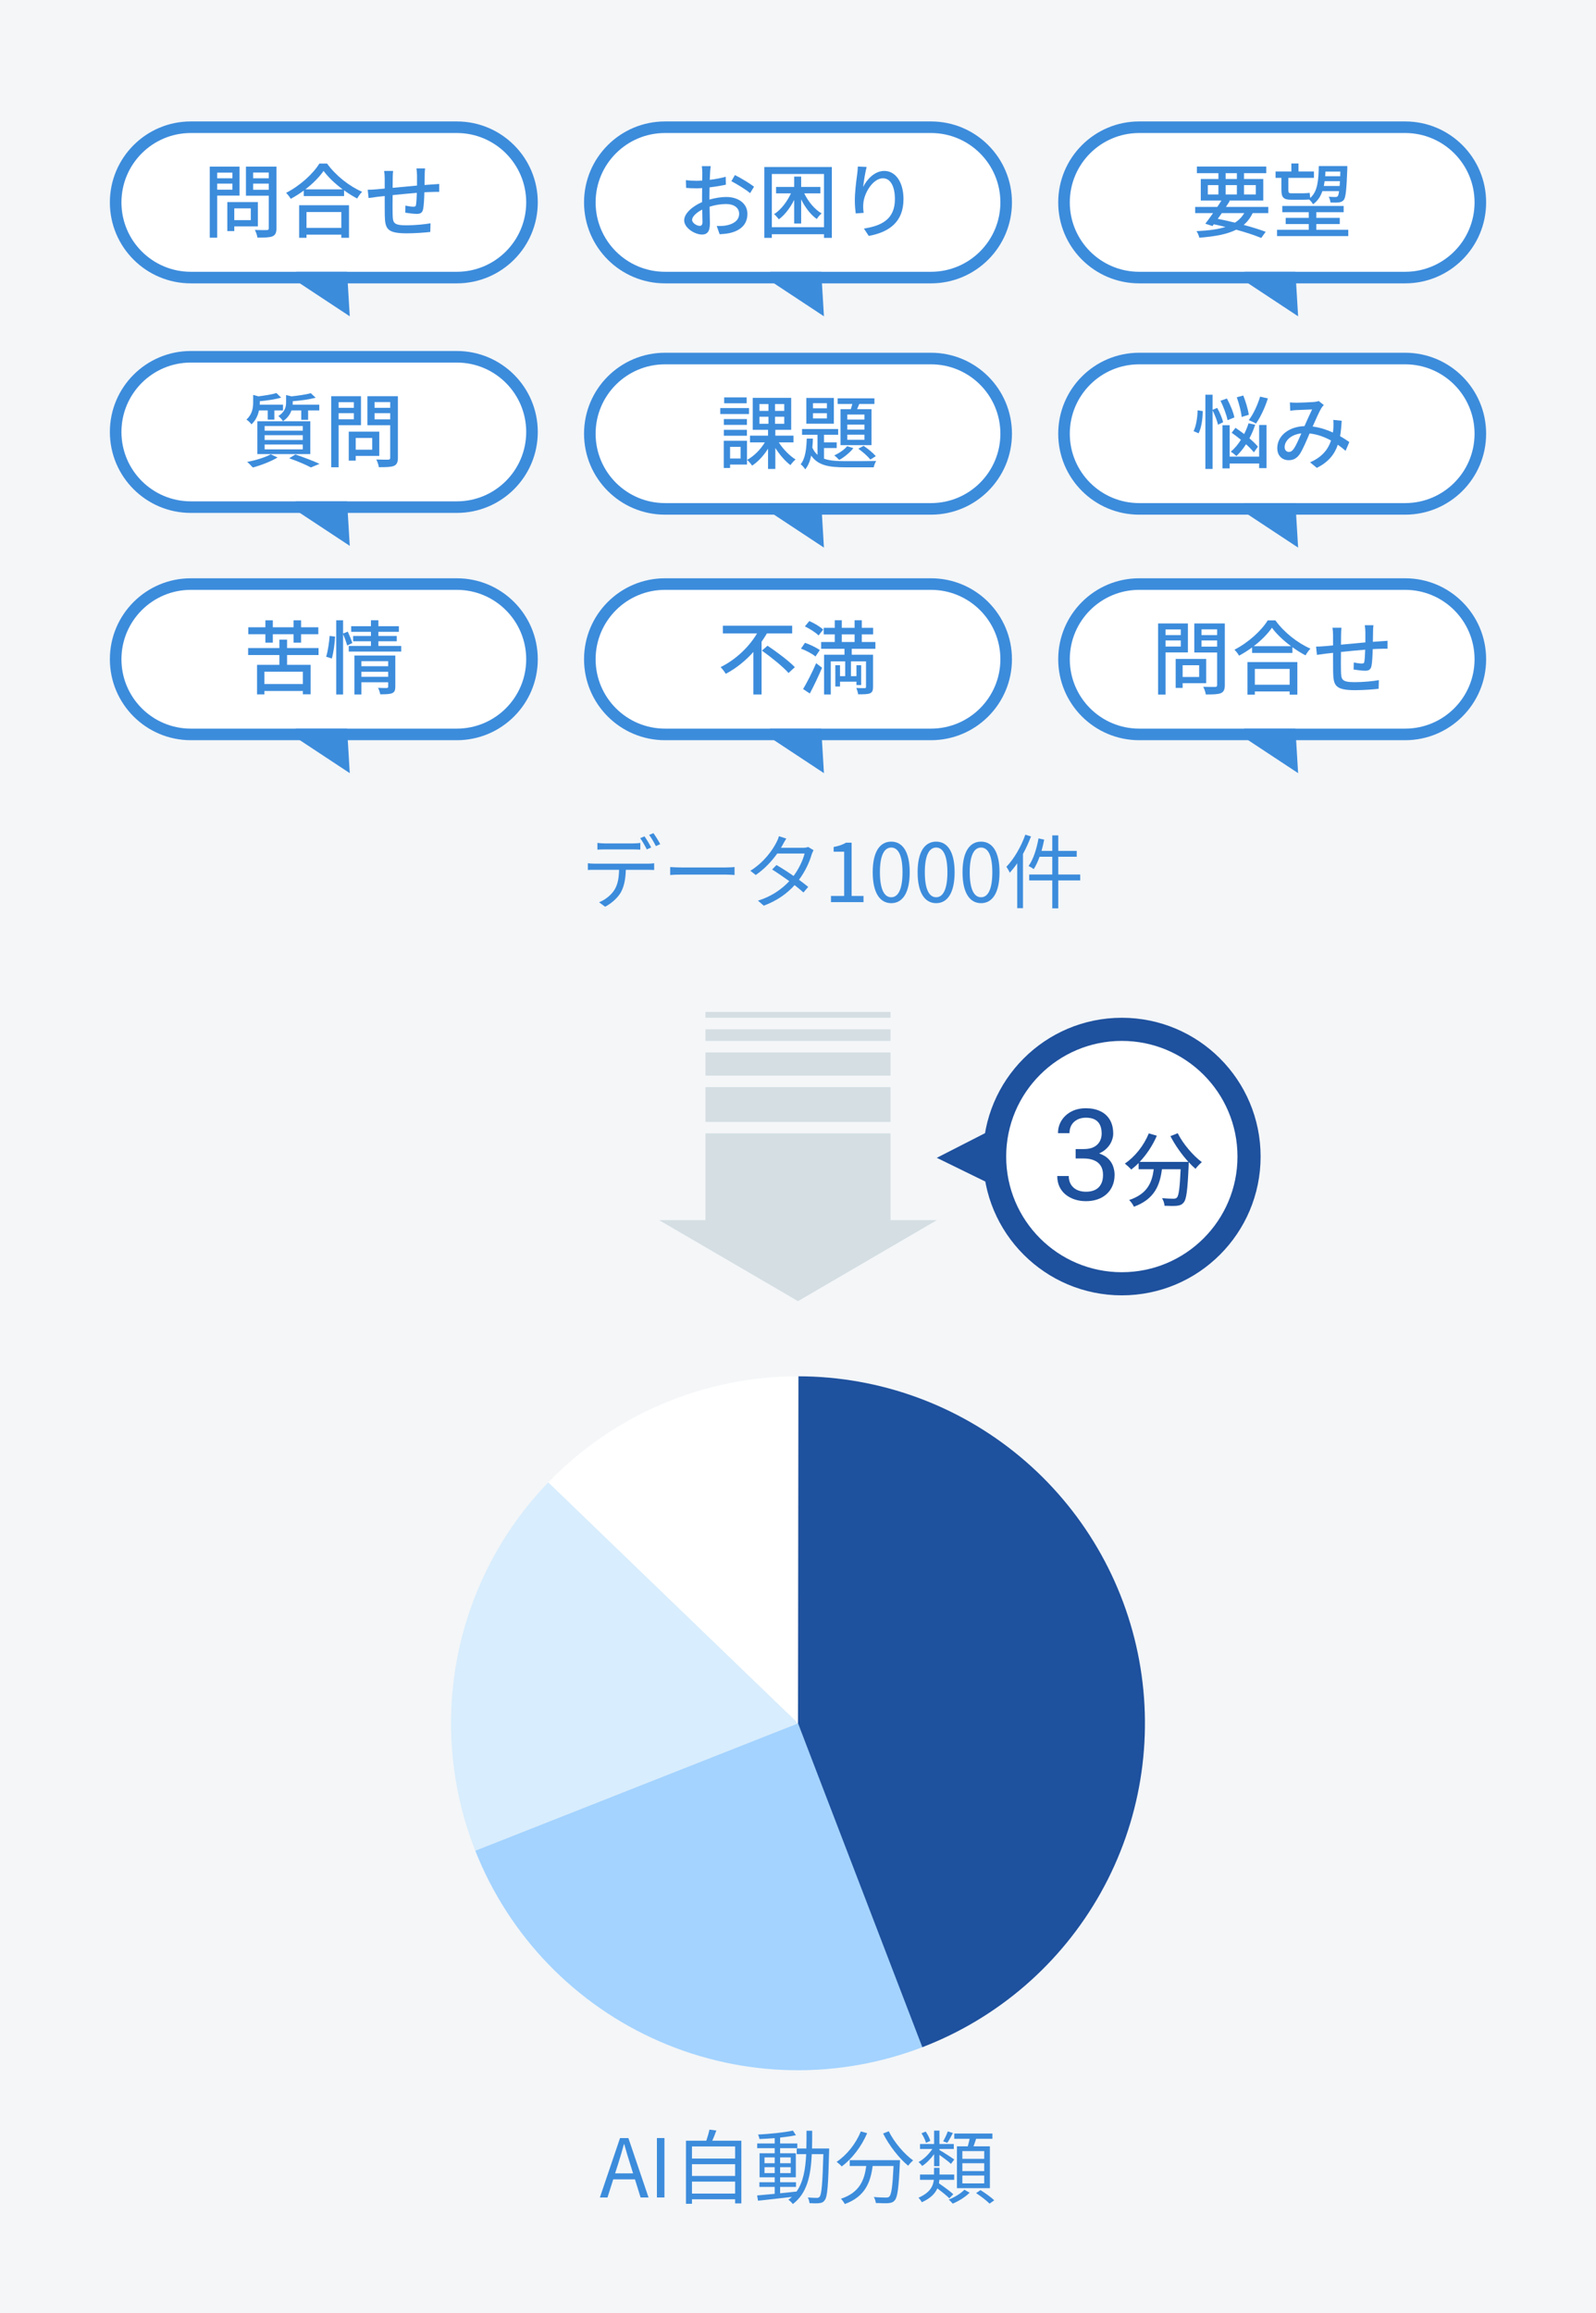 <svg width="276" height="400" viewBox="0 0 276 400" fill="none" xmlns="http://www.w3.org/2000/svg">
<path d="M0 0H276V400H0V0Z" fill="#F4F6F8"/>
<path d="M60.485 54.697L49.929 47.727L59.727 42.071L60.485 54.697Z" fill="#3C8CDC"/>
<path d="M21 35C21 28.373 26.373 23 33 23H79C85.627 23 91 28.373 91 35C91 41.627 85.627 47 79 47H33C26.373 47 21 41.627 21 35Z" fill="white"/>
<path fill-rule="evenodd" clip-rule="evenodd" d="M33 21H79C86.732 21 93 27.268 93 35C93 42.732 86.732 49 79 49H33C25.268 49 19 42.732 19 35C19 27.268 25.268 21 33 21ZM33 23C26.373 23 21 28.373 21 35C21 41.627 26.373 47 33 47H79C85.627 47 91 41.627 91 35C91 28.373 85.627 23 79 23H33Z" fill="#3C8CDC"/>
<path d="M40.194 29.849V30.829H37.562V29.849H40.194ZM37.562 32.803V31.753H40.194V32.803H37.562ZM41.426 33.825V28.813H36.274V41.105H37.562V33.825H41.426ZM43.372 36.037V38.067H40.516V36.037H43.372ZM44.59 39.145V34.945H39.312V39.957H40.516V39.145H44.59ZM43.778 32.817V31.753H46.48V32.817H43.778ZM46.48 29.835V30.829H43.778V29.835H46.48ZM47.81 28.813H42.532V33.839H46.48V39.439C46.48 39.691 46.41 39.775 46.144 39.789C45.864 39.789 44.954 39.803 44.072 39.761C44.268 40.125 44.478 40.727 44.52 41.091C45.78 41.091 46.606 41.077 47.124 40.867C47.628 40.643 47.81 40.237 47.81 39.453V28.813Z" fill="#3C8CDC"/>
<path d="M59.024 36.667V39.411H53.004V36.667H59.024ZM51.73 41.119H53.004V40.573H59.024V41.119H60.354V35.491H51.73V41.119ZM52.808 32.747C54.124 31.739 55.244 30.591 55.958 29.555C56.742 30.633 57.946 31.767 59.262 32.747H52.808ZM55.23 28.281C54.166 30.031 51.87 32.131 49.476 33.349C49.742 33.615 50.12 34.077 50.274 34.385C51.044 33.965 51.814 33.489 52.528 32.957V33.909H59.5V32.915C60.242 33.461 61.026 33.937 61.768 34.329C61.992 33.937 62.3 33.489 62.622 33.167C60.424 32.215 58.058 30.367 56.56 28.281H55.23Z" fill="#3C8CDC"/>
<path d="M73.514 29.121H72.016C72.058 29.373 72.114 29.947 72.114 30.269C72.114 30.843 72.114 31.487 72.114 32.089C70.714 32.215 69.188 32.355 67.9 32.481C67.914 31.809 67.914 31.221 67.914 30.829C67.914 30.325 67.942 29.933 67.984 29.555H66.43C66.5 30.003 66.528 30.409 66.528 30.899C66.528 31.137 66.528 31.795 66.528 32.607C65.94 32.663 65.478 32.705 65.17 32.733C64.582 32.789 64.008 32.817 63.588 32.817L63.742 34.245C64.106 34.189 64.834 34.091 65.268 34.035C65.576 33.993 66.01 33.951 66.528 33.895C66.528 35.239 66.528 36.681 66.542 37.283C66.598 39.593 66.962 40.349 70.364 40.349C71.75 40.349 73.472 40.223 74.41 40.111L74.452 38.613C73.486 38.795 71.736 38.963 70.28 38.963C67.998 38.963 67.942 38.515 67.9 37.073C67.872 36.499 67.886 35.113 67.9 33.741C69.202 33.601 70.728 33.461 72.086 33.349C72.058 34.147 72.016 34.959 71.946 35.379C71.918 35.687 71.778 35.743 71.456 35.743C71.162 35.743 70.574 35.659 70.112 35.561L70.084 36.779C70.504 36.849 71.54 36.989 72.044 36.989C72.716 36.989 73.038 36.807 73.178 36.135C73.304 35.505 73.36 34.315 73.388 33.251C73.906 33.223 74.368 33.195 74.732 33.195C75.096 33.181 75.712 33.167 75.95 33.181V31.809C75.586 31.837 75.11 31.879 74.746 31.893C74.354 31.921 73.892 31.949 73.416 31.991C73.43 31.431 73.43 30.829 73.444 30.227C73.444 29.891 73.472 29.345 73.514 29.121Z" fill="#3C8CDC"/>
<path d="M60.485 94.394L49.929 87.425L59.727 81.768L60.485 94.394Z" fill="#3C8CDC"/>
<path d="M21 74.697C21 68.07 26.373 62.697 33 62.697H79C85.627 62.697 91 68.07 91 74.697C91 81.325 85.627 86.697 79 86.697H33C26.373 86.697 21 81.325 21 74.697Z" fill="white"/>
<path fill-rule="evenodd" clip-rule="evenodd" d="M33 60.697H79C86.732 60.697 93 66.965 93 74.697C93 82.429 86.732 88.697 79 88.697H33C25.268 88.697 19 82.429 19 74.697C19 66.965 25.268 60.697 33 60.697ZM33 62.697C26.373 62.697 21 68.07 21 74.697C21 81.325 26.373 86.697 33 86.697H79C85.627 86.697 91 81.325 91 74.697C91 68.07 85.627 62.697 79 62.697H33Z" fill="#3C8CDC"/>
<path d="M52.094 70.975V72.599H53.284V70.975H55.216V69.981H50.61C50.624 69.855 50.624 69.743 50.624 69.631V69.379C51.982 69.281 53.494 69.071 54.586 68.777L53.746 67.993C52.948 68.217 51.646 68.413 50.414 68.539L49.476 68.315V69.575C49.476 70.345 49.28 71.227 48.132 71.955C48.398 72.137 48.79 72.557 48.93 72.837C49.728 72.305 50.176 71.633 50.4 70.975H52.094ZM45.766 76.869H52.36V77.709H45.766V76.869ZM45.766 75.259H52.36V76.085H45.766V75.259ZM45.766 73.677H52.36V74.475H45.766V73.677ZM44.506 78.521H53.662V72.851H44.506V78.521ZM46.298 70.975V72.571H47.446V70.975H48.944V69.981H44.912C44.926 69.869 44.926 69.771 44.926 69.673V69.379C46.2 69.267 47.6 69.057 48.622 68.763L47.796 67.965C47.068 68.203 45.836 68.399 44.688 68.539L43.778 68.287V69.631C43.778 70.527 43.624 71.647 42.616 72.557C42.896 72.725 43.302 73.117 43.484 73.383C44.24 72.683 44.618 71.801 44.786 70.975H46.298ZM46.816 78.563C45.85 79.109 44.184 79.599 42.742 79.879C43.036 80.103 43.498 80.593 43.722 80.845C45.122 80.467 46.872 79.795 48.006 79.109L46.816 78.563ZM50.008 79.249C51.464 79.753 52.934 80.383 53.76 80.831L55.258 80.215C54.25 79.739 52.57 79.095 51.072 78.591L50.008 79.249Z" fill="#3C8CDC"/>
<path d="M61.194 69.547V70.527H58.562V69.547H61.194ZM58.562 72.501V71.451H61.194V72.501H58.562ZM62.426 73.523V68.511H57.274V80.803H58.562V73.523H62.426ZM64.372 75.735V77.765H61.516V75.735H64.372ZM65.59 78.843V74.643H60.312V79.655H61.516V78.843H65.59ZM64.778 72.515V71.451H67.48V72.515H64.778ZM67.48 69.533V70.527H64.778V69.533H67.48ZM68.81 68.511H63.532V73.537H67.48V79.137C67.48 79.389 67.41 79.473 67.144 79.487C66.864 79.487 65.954 79.501 65.072 79.459C65.268 79.823 65.478 80.425 65.52 80.789C66.78 80.789 67.606 80.775 68.124 80.565C68.628 80.341 68.81 79.935 68.81 79.151V68.511Z" fill="#3C8CDC"/>
<path d="M142.485 94.697L131.929 87.727L141.727 82.071L142.485 94.697Z" fill="#3C8CDC"/>
<path d="M103 75C103 68.373 108.373 63 115 63H161C167.627 63 173 68.373 173 75C173 81.627 167.627 87 161 87H115C108.373 87 103 81.627 103 75Z" fill="white"/>
<path fill-rule="evenodd" clip-rule="evenodd" d="M115 61H161C168.732 61 175 67.268 175 75C175 82.732 168.732 89 161 89H115C107.268 89 101 82.732 101 75C101 67.268 107.268 61 115 61ZM115 63C108.373 63 103 68.373 103 75C103 81.627 108.373 87 115 87H161C167.627 87 173 81.627 173 75C173 68.373 167.627 63 161 63H115Z" fill="#3C8CDC"/>
<path d="M129.124 68.717H125.232V69.739H129.124V68.717ZM129.53 70.565H124.56V71.601H129.53V70.565ZM129.166 72.469H125.176V73.477H129.166V72.469ZM125.176 75.353H129.166V74.331H125.176V75.353ZM128.074 77.271V79.287H126.254V77.271H128.074ZM129.18 76.221H125.162V80.925H126.254V80.337H129.18V76.221ZM131.336 72.063H132.89V73.281H131.336V72.063ZM131.336 69.865H132.89V71.055H131.336V69.865ZM135.62 71.055H134.024V69.865H135.62V71.055ZM135.62 73.281H134.024V72.063H135.62V73.281ZM137.216 76.501V75.339H134.08V74.331H136.824V68.801H130.174V74.331H132.82V75.339H129.698V76.501H132.26C131.532 77.733 130.356 78.909 129.194 79.525C129.474 79.749 129.866 80.225 130.062 80.519C131.07 79.875 132.064 78.797 132.82 77.593V81.093H134.08V77.467C134.822 78.629 135.788 79.763 136.698 80.435C136.894 80.127 137.3 79.679 137.58 79.455C136.558 78.825 135.41 77.663 134.682 76.501H137.216Z" fill="#3C8CDC"/>
<path d="M149.494 72.553H146.526V71.685H149.494V72.553ZM149.494 74.289H146.526V73.421H149.494V74.289ZM149.494 76.053H146.526V75.171H149.494V76.053ZM145.35 70.761V76.977H150.712V70.761H148.22C148.346 70.481 148.472 70.159 148.598 69.851H151.216V68.885H144.86V69.851H147.394C147.31 70.159 147.226 70.467 147.128 70.761H145.35ZM148.43 77.593C149.172 78.111 150.068 78.909 150.516 79.469L151.454 78.881C150.992 78.349 150.11 77.593 149.34 77.103L148.43 77.593ZM146.498 77.159C145.994 77.775 145.126 78.363 144.272 78.755C144.524 78.923 144.93 79.329 145.126 79.539C145.994 79.063 146.974 78.265 147.576 77.495L146.498 77.159ZM142.998 70.607H140.59V69.725H142.998V70.607ZM142.998 72.357H140.59V71.461H142.998V72.357ZM144.202 68.815H139.442V73.267H144.202V68.815ZM142.494 77.481H144.692V76.501H142.494V75.185H144.944V74.191H138.7V75.185H141.374V78.657C141.01 78.335 140.716 77.929 140.478 77.411C140.534 76.893 140.562 76.375 140.576 75.843H139.512C139.47 77.537 139.274 79.301 138.462 80.281C138.728 80.477 139.092 80.897 139.246 81.163C139.764 80.547 140.086 79.721 140.282 78.783C141.472 80.505 143.376 80.813 146.218 80.813H151.09C151.146 80.477 151.356 79.987 151.524 79.721C150.572 79.749 146.988 79.749 146.218 79.749C144.72 79.749 143.474 79.679 142.494 79.315V77.481Z" fill="#3C8CDC"/>
<path d="M60.485 133.697L49.929 126.727L59.727 121.071L60.485 133.697Z" fill="#3C8CDC"/>
<path d="M21 114C21 107.373 26.373 102 33 102H79C85.627 102 91 107.373 91 114C91 120.627 85.627 126 79 126H33C26.373 126 21 120.627 21 114Z" fill="white"/>
<path fill-rule="evenodd" clip-rule="evenodd" d="M33 100H79C86.732 100 93 106.268 93 114C93 121.732 86.732 128 79 128H33C25.268 128 19 121.732 19 114C19 106.268 25.268 100 33 100ZM33 102C26.373 102 21 107.373 21 114C21 120.627 26.373 126 33 126H79C85.627 126 91 120.627 91 114C91 107.373 85.627 102 79 102H33Z" fill="#3C8CDC"/>
<path d="M45.892 111.132H47.18V109.676H50.764V111.132H52.066V109.676H55.048V108.472H52.066V107.268H50.764V108.472H47.18V107.268H45.892V108.472H42.938V109.676H45.892V111.132ZM52.374 118.286H45.724V116.158H52.374V118.286ZM55.09 113.274V112.07H49.644V110.614H48.314V112.07H42.91V113.274H48.314V114.968H44.45V120.078H45.724V119.49H52.374V120.064H53.718V114.968H49.644V113.274H55.09Z" fill="#3C8CDC"/>
<path d="M57.386 113.876C57.68 112.826 57.904 111.188 57.946 110.082L57.008 109.97C56.924 111.062 56.7 112.616 56.406 113.568L57.386 113.876ZM60.928 111.202C60.788 110.684 60.424 109.858 60.144 109.228L59.332 109.55V107.268H58.142V120.092H59.332V109.662C59.612 110.306 59.906 111.132 60.046 111.622L60.928 111.202ZM62.496 117.04V116.172H67.13V117.04H62.496ZM67.13 114.338V115.206H62.496V114.338H67.13ZM68.362 113.358H61.292V120.092H62.496V117.978H67.13V118.734C67.13 118.902 67.074 118.958 66.878 118.972C66.696 118.972 66.024 118.986 65.38 118.944C65.534 119.252 65.702 119.742 65.758 120.064C66.724 120.064 67.382 120.05 67.816 119.868C68.236 119.686 68.362 119.35 68.362 118.762V113.358ZM65.436 111.706V110.894H68.614V109.984H65.436V109.256H68.978V108.29H65.436V107.254H64.148V108.29H60.732V109.256H64.148V109.984H61.068V110.894H64.148V111.706H60.312V112.672H69.384V111.706H65.436Z" fill="#3C8CDC"/>
<path d="M142.485 54.697L131.929 47.727L141.727 42.071L142.485 54.697Z" fill="#3C8CDC"/>
<path d="M103 35C103 28.373 108.373 23 115 23H161C167.627 23 173 28.373 173 35C173 41.627 167.627 47 161 47H115C108.373 47 103 41.627 103 35Z" fill="white"/>
<path fill-rule="evenodd" clip-rule="evenodd" d="M115 21H161C168.732 21 175 27.268 175 35C175 42.732 168.732 49 161 49H115C107.268 49 101 42.732 101 35C101 27.268 107.268 21 115 21ZM115 23C108.373 23 103 28.373 103 35C103 41.627 108.373 47 115 47H161C167.627 47 173 41.627 173 35C173 28.373 167.627 23 161 23H115Z" fill="#3C8CDC"/>
<path d="M122.908 28.73H121.368C121.41 28.983 121.452 29.543 121.452 29.837C121.452 30.088 121.438 30.593 121.438 31.223C121.088 31.25 120.766 31.265 120.472 31.265C119.954 31.265 119.408 31.25 118.61 31.152L118.652 32.496C119.114 32.538 119.646 32.566 120.5 32.566C120.766 32.566 121.074 32.553 121.424 32.525C121.41 33.056 121.41 33.589 121.41 34.078C121.41 34.358 121.41 34.653 121.41 34.947C119.758 35.66 118.316 36.907 118.316 38.096C118.316 39.441 120.178 40.56 121.396 40.56C122.222 40.56 122.768 40.127 122.768 38.642C122.768 38.083 122.726 36.907 122.712 35.745C123.636 35.45 124.602 35.282 125.582 35.282C126.856 35.282 127.822 35.885 127.822 36.962C127.822 38.139 126.8 38.755 125.624 38.978C125.106 39.09 124.504 39.09 123.944 39.077L124.448 40.505C124.966 40.477 125.596 40.434 126.226 40.294C128.284 39.804 129.25 38.642 129.25 36.977C129.25 35.184 127.682 34.065 125.596 34.065C124.742 34.065 123.706 34.218 122.684 34.513C122.684 34.344 122.684 34.176 122.684 34.023C122.684 33.519 122.698 32.959 122.712 32.398C123.678 32.286 124.714 32.118 125.526 31.936L125.498 30.564C124.728 30.788 123.72 30.985 122.74 31.096C122.768 30.593 122.782 30.145 122.796 29.808C122.824 29.473 122.866 28.997 122.908 28.73ZM127.094 30.27L126.478 31.334C127.36 31.797 129.04 32.791 129.712 33.407L130.398 32.286C129.698 31.741 128.13 30.788 127.094 30.27ZM119.688 38.026C119.688 37.467 120.416 36.752 121.438 36.248C121.452 37.158 121.48 37.971 121.48 38.419C121.48 38.88 121.284 39.062 121.004 39.062C120.528 39.062 119.688 38.587 119.688 38.026Z" fill="#3C8CDC"/>
<path d="M141.864 33.434V32.328H138.546V30.537H137.342V32.328H134.206V33.434H136.782C136.096 34.919 135.018 36.304 133.87 37.032C134.122 37.242 134.486 37.648 134.682 37.928C135.704 37.187 136.642 35.955 137.342 34.569V38.657H138.546V34.484C139.246 35.885 140.198 37.145 141.248 37.873C141.444 37.55 141.822 37.117 142.088 36.907C140.884 36.221 139.778 34.877 139.078 33.434H141.864ZM133.478 39.286V30.088H142.494V39.286H133.478ZM132.176 28.884V41.135H133.478V40.505H142.494V41.135H143.852V28.884H132.176Z" fill="#3C8CDC"/>
<path d="M149.872 28.87L148.346 28.8C148.332 29.192 148.304 29.654 148.234 30.131C148.052 31.404 147.828 33.322 147.828 34.639C147.828 35.562 147.912 36.374 147.982 36.907L149.354 36.809C149.256 36.136 149.256 35.66 149.298 35.199C149.424 33.35 150.978 30.831 152.686 30.831C154.016 30.831 154.758 32.258 154.758 34.443C154.758 37.914 152.462 39.048 149.396 39.525L150.236 40.798C153.806 40.141 156.242 38.349 156.242 34.443C156.242 31.433 154.828 29.556 152.924 29.556C151.23 29.556 149.886 31.055 149.27 32.328C149.354 31.447 149.634 29.753 149.872 28.87Z" fill="#3C8CDC"/>
<path d="M224.485 54.697L213.929 47.727L223.727 42.071L224.485 54.697Z" fill="#3C8CDC"/>
<path d="M185 35C185 28.373 190.373 23 197 23H243C249.627 23 255 28.373 255 35C255 41.627 249.627 47 243 47H197C190.373 47 185 41.627 185 35Z" fill="white"/>
<path fill-rule="evenodd" clip-rule="evenodd" d="M197 21H243C250.732 21 257 27.268 257 35C257 42.732 250.732 49 243 49H197C189.268 49 183 42.732 183 35C183 27.268 189.268 21 197 21ZM197 23C190.373 23 185 28.373 185 35C185 41.627 190.373 47 197 47H243C249.627 47 255 41.627 255 35C255 28.373 249.627 23 243 23H197Z" fill="#3C8CDC"/>
<path d="M215.17 36.85C214.764 37.536 214.246 38.068 213.56 38.502C212.594 38.264 211.586 38.04 210.592 37.844C210.816 37.522 211.054 37.186 211.292 36.85H215.17ZM208.87 32.006H210.704V33.63H208.87V32.006ZM211.95 29.948H213.896V30.956H211.95V29.948ZM217.172 32.006V33.63H215.128V32.006H217.172ZM211.95 33.63V32.006H213.896V33.63H211.95ZM219.328 36.85V35.786H212.006C212.244 35.422 212.468 35.072 212.678 34.736L212.468 34.68H218.46V30.956H215.128V29.948H218.978V28.8H206.98V29.948H210.704V30.956H207.652V34.68H211.222C211.012 35.03 210.76 35.408 210.508 35.786H206.686V36.85H209.78C209.304 37.536 208.828 38.18 208.436 38.684L209.682 39.09L209.906 38.782C210.592 38.936 211.264 39.076 211.922 39.244C210.606 39.664 208.954 39.874 206.91 39.972C207.12 40.252 207.316 40.728 207.4 41.106C210.13 40.896 212.216 40.504 213.784 39.72C215.478 40.182 216.976 40.686 218.11 41.148L218.88 40.084C217.872 39.706 216.542 39.286 215.072 38.894C215.716 38.348 216.234 37.676 216.626 36.85H219.328Z" fill="#3C8CDC"/>
<path d="M231.788 29.668L231.76 30.48H229.17C229.184 30.214 229.198 29.948 229.212 29.668H231.788ZM228.932 32.16C228.988 31.894 229.03 31.614 229.072 31.334H231.718C231.69 31.642 231.676 31.922 231.662 32.16H228.932ZM221.596 32.846C221.596 34.092 221.932 34.54 223.248 34.54H225.418C225.768 34.54 226.118 34.526 226.384 34.498C226.65 34.708 226.93 35.072 227.07 35.324C227.868 34.75 228.372 33.98 228.68 33.056H231.564C231.508 33.532 231.438 33.784 231.354 33.896C231.242 34.05 231.13 34.064 230.934 34.064C230.738 34.064 230.276 34.064 229.772 34.022C229.94 34.274 230.052 34.722 230.08 35.016C230.654 35.044 231.2 35.044 231.508 35.002C231.886 34.96 232.152 34.848 232.39 34.568C232.726 34.12 232.852 32.832 232.992 29.22V28.716H228.064C228.008 31.208 227.868 33.098 226.58 34.232C226.538 33.952 226.51 33.588 226.482 33.35C226.216 33.392 225.712 33.42 225.39 33.42H223.248C222.884 33.42 222.8 33.294 222.8 32.874V30.76H227.224V29.654H224.55V28.268H223.318V29.654H220.588V30.76H221.596V32.846ZM227.63 39.734V38.74H231.69V37.676H227.63V36.696H232.362V35.618H221.75V36.696H226.328V37.676H222.338V38.74H226.328V39.734H220.84V40.826H233.16V39.734H227.63Z" fill="#3C8CDC"/>
<path d="M224.485 94.697L213.929 87.727L223.727 82.071L224.485 94.697Z" fill="#3C8CDC"/>
<path d="M185 75C185 68.373 190.373 63 197 63H243C249.627 63 255 68.373 255 75C255 81.627 249.627 87 243 87H197C190.373 87 185 81.627 185 75Z" fill="white"/>
<path fill-rule="evenodd" clip-rule="evenodd" d="M197 61H243C250.732 61 257 67.268 257 75C257 82.732 250.732 89 243 89H197C189.268 89 183 82.732 183 75C183 67.268 189.268 61 197 61ZM197 63C190.373 63 185 68.373 185 75C185 81.627 190.373 87 197 87H243C249.627 87 255 81.627 255 75C255 68.373 249.627 63 243 63H197Z" fill="#3C8CDC"/>
<path d="M217.914 68.59C217.466 70.06 216.738 71.642 215.954 72.65C216.29 72.776 216.906 73.056 217.2 73.252C217.956 72.174 218.754 70.508 219.258 68.898L217.914 68.59ZM215.954 71.726C215.842 70.858 215.436 69.458 215.002 68.394L213.882 68.702C214.274 69.808 214.652 71.25 214.722 72.104L215.954 71.726ZM217.536 77.242C217.2 76.822 216.668 76.318 216.066 75.8C216.458 75.058 216.794 74.274 217.06 73.448L215.912 73.196C215.716 73.84 215.45 74.47 215.156 75.058C214.652 74.68 214.134 74.302 213.658 73.98L213 74.834C213.504 75.198 214.064 75.618 214.596 76.052C214.092 76.864 213.49 77.564 212.846 78.11C213.112 78.264 213.602 78.656 213.812 78.866C214.414 78.306 214.974 77.606 215.478 76.822C216.038 77.326 216.514 77.816 216.836 78.222L217.536 77.242ZM213.462 72.188C213.308 71.32 212.734 69.948 212.174 68.912L211.068 69.304C211.6 70.382 212.118 71.782 212.286 72.664L213.462 72.188ZM207.274 74.932C207.778 73.966 207.988 72.356 207.988 71.082L207.106 70.956C207.078 72.174 206.854 73.686 206.406 74.554L207.274 74.932ZM211.516 73.014C211.376 72.356 210.928 71.32 210.494 70.536L209.696 70.872V68.254H208.45V81.092H209.696V70.97C210.102 71.782 210.494 72.804 210.634 73.448L211.516 73.014ZM217.746 78.964H212.65V73.532H211.404V80.994H212.65V80.154H217.746V80.952H219.02V73.49H217.746V78.964Z" fill="#3C8CDC"/>
<path d="M223.066 69.584L223.122 71.026C223.472 70.97 223.92 70.928 224.214 70.914C224.844 70.886 226.342 70.816 226.902 70.802C226.524 71.572 226.048 72.664 225.586 73.686C222.814 73.784 220.882 75.394 220.882 77.508C220.882 78.796 221.722 79.58 222.842 79.58C223.668 79.58 224.256 79.272 224.788 78.502C225.306 77.704 225.95 76.178 226.468 74.96C227.826 75.1 229.086 75.576 230.178 76.178C229.716 77.592 228.722 79.02 226.552 79.944L227.728 80.91C229.688 79.916 230.766 78.628 231.354 76.906C231.844 77.256 232.292 77.606 232.698 77.956L233.342 76.444C232.908 76.136 232.376 75.786 231.746 75.422C231.886 74.624 231.97 73.728 232.026 72.762L230.57 72.608C230.612 73.014 230.612 73.518 230.584 73.994C230.57 74.246 230.542 74.512 230.5 74.792C229.464 74.316 228.274 73.924 227 73.756C227.56 72.496 228.134 71.18 228.512 70.564C228.624 70.382 228.764 70.214 228.932 70.046L228.05 69.346C227.84 69.43 227.532 69.486 227.238 69.514C226.622 69.556 224.928 69.64 224.172 69.64C223.878 69.64 223.43 69.626 223.066 69.584ZM222.156 77.312C222.156 76.262 223.206 75.142 225.04 74.946C224.592 75.968 224.13 77.074 223.682 77.676C223.416 78.026 223.192 78.152 222.898 78.152C222.506 78.152 222.156 77.872 222.156 77.312Z" fill="#3C8CDC"/>
<path d="M142.485 133.697L131.929 126.727L141.727 121.071L142.485 133.697Z" fill="#3C8CDC"/>
<path d="M103 114C103 107.373 108.373 102 115 102H161C167.627 102 173 107.373 173 114C173 120.627 167.627 126 161 126H115C108.373 126 103 120.627 103 114Z" fill="white"/>
<path fill-rule="evenodd" clip-rule="evenodd" d="M115 100H161C168.732 100 175 106.268 175 114C175 121.732 168.732 128 161 128H115C107.268 128 101 121.732 101 114C101 106.268 107.268 100 115 100ZM115 102C108.373 102 103 107.373 103 114C103 120.627 108.373 126 115 126H161C167.627 126 173 120.627 173 114C173 107.373 167.627 102 161 102H115Z" fill="#3C8CDC"/>
<path d="M136.992 109.536V108.206H125.008V109.536H130.916C129.572 111.818 127.276 114.058 124.616 115.36C124.896 115.64 125.302 116.172 125.512 116.522C127.318 115.57 128.942 114.24 130.286 112.742V120.092H131.7V110.978C132.036 110.502 132.33 110.012 132.624 109.536H136.992ZM131.756 112.504C133.352 113.638 135.424 115.304 136.362 116.382L137.454 115.374C136.432 114.296 134.304 112.714 132.736 111.664L131.756 112.504Z" fill="#3C8CDC"/>
<path d="M142.354 108.878C141.85 108.374 140.786 107.758 139.96 107.394L139.19 108.318C140.044 108.738 141.08 109.396 141.556 109.886L142.354 108.878ZM141.766 112.42C141.192 111.986 140.072 111.454 139.204 111.16L138.518 112.168C139.4 112.49 140.506 113.078 141.024 113.526L141.766 112.42ZM140.044 119.924C140.744 118.608 141.542 116.942 142.158 115.472L141.136 114.688C140.45 116.284 139.526 118.076 138.882 119.154L140.044 119.924ZM145.574 109.704H147.786V111.02H145.574V109.704ZM151.384 112.196V111.02H149.032V109.704H150.992V108.57H149.032V107.254H147.786V108.57H145.574V107.254H144.356V108.57H142.452V109.704H144.356V111.02H142.004V112.196H146.036V113.218H142.508V120.092H143.67V114.366H146.162V116.928H145.266V115.038H144.454V118.72H145.266V117.88H148.108V118.468H148.92V115.038H148.108V116.928H147.156V114.366H149.76V118.776C149.76 118.944 149.704 119 149.522 119C149.34 119 148.724 119 148.08 118.972C148.22 119.294 148.36 119.756 148.402 120.064C149.382 120.064 150.026 120.064 150.446 119.896C150.866 119.714 150.978 119.378 150.978 118.776V113.218H147.296V112.196H151.384Z" fill="#3C8CDC"/>
<path d="M224.485 133.697L213.929 126.727L223.727 121.071L224.485 133.697Z" fill="#3C8CDC"/>
<path d="M185 114C185 107.373 190.373 102 197 102H243C249.627 102 255 107.373 255 114C255 120.627 249.627 126 243 126H197C190.373 126 185 120.627 185 114Z" fill="white"/>
<path fill-rule="evenodd" clip-rule="evenodd" d="M197 100H243C250.732 100 257 106.268 257 114C257 121.732 250.732 128 243 128H197C189.268 128 183 121.732 183 114C183 106.268 189.268 100 197 100ZM197 102C190.373 102 185 107.373 185 114C185 120.627 190.373 126 197 126H243C249.627 126 255 120.627 255 114C255 107.373 249.627 102 243 102H197Z" fill="#3C8CDC"/>
<path d="M204.194 108.849V109.829H201.562V108.849H204.194ZM201.562 111.803V110.753H204.194V111.803H201.562ZM205.426 112.825V107.813H200.274V120.105H201.562V112.825H205.426ZM207.372 115.037V117.067H204.516V115.037H207.372ZM208.59 118.145V113.945H203.312V118.957H204.516V118.145H208.59ZM207.778 111.817V110.753H210.48V111.817H207.778ZM210.48 108.835V109.829H207.778V108.835H210.48ZM211.81 107.813H206.532V112.839H210.48V118.439C210.48 118.691 210.41 118.775 210.144 118.789C209.864 118.789 208.954 118.803 208.072 118.761C208.268 119.125 208.478 119.727 208.52 120.091C209.78 120.091 210.606 120.077 211.124 119.867C211.628 119.643 211.81 119.237 211.81 118.453V107.813Z" fill="#3C8CDC"/>
<path d="M223.024 115.667V118.411H217.004V115.667H223.024ZM215.73 120.119H217.004V119.573H223.024V120.119H224.354V114.491H215.73V120.119ZM216.808 111.747C218.124 110.739 219.244 109.591 219.958 108.555C220.742 109.633 221.946 110.767 223.262 111.747H216.808ZM219.23 107.281C218.166 109.031 215.87 111.131 213.476 112.349C213.742 112.615 214.12 113.077 214.274 113.385C215.044 112.965 215.814 112.489 216.528 111.957V112.909H223.5V111.915C224.242 112.461 225.026 112.937 225.768 113.329C225.992 112.937 226.3 112.489 226.622 112.167C224.424 111.215 222.058 109.367 220.56 107.281H219.23Z" fill="#3C8CDC"/>
<path d="M237.514 108.121H236.016C236.058 108.373 236.114 108.947 236.114 109.269C236.114 109.843 236.114 110.487 236.114 111.089C234.714 111.215 233.188 111.355 231.9 111.481C231.914 110.809 231.914 110.221 231.914 109.829C231.914 109.325 231.942 108.933 231.984 108.555H230.43C230.5 109.003 230.528 109.409 230.528 109.899C230.528 110.137 230.528 110.795 230.528 111.607C229.94 111.663 229.478 111.705 229.17 111.733C228.582 111.789 228.008 111.817 227.588 111.817L227.742 113.245C228.106 113.189 228.834 113.091 229.268 113.035C229.576 112.993 230.01 112.951 230.528 112.895C230.528 114.239 230.528 115.681 230.542 116.283C230.598 118.593 230.962 119.349 234.364 119.349C235.75 119.349 237.472 119.223 238.41 119.111L238.452 117.613C237.486 117.795 235.736 117.963 234.28 117.963C231.998 117.963 231.942 117.515 231.9 116.073C231.872 115.499 231.886 114.113 231.9 112.741C233.202 112.601 234.728 112.461 236.086 112.349C236.058 113.147 236.016 113.959 235.946 114.379C235.918 114.687 235.778 114.743 235.456 114.743C235.162 114.743 234.574 114.659 234.112 114.561L234.084 115.779C234.504 115.849 235.54 115.989 236.044 115.989C236.716 115.989 237.038 115.807 237.178 115.135C237.304 114.505 237.36 113.315 237.388 112.251C237.906 112.223 238.368 112.195 238.732 112.195C239.096 112.181 239.712 112.167 239.95 112.181V110.809C239.586 110.837 239.11 110.879 238.746 110.893C238.354 110.921 237.892 110.949 237.416 110.991C237.43 110.431 237.43 109.829 237.444 109.227C237.444 108.891 237.472 108.345 237.514 108.121Z" fill="#3C8CDC"/>
<path fill-rule="evenodd" clip-rule="evenodd" d="M122 211L114 211L138 225L162 211L154 211L154 196L122 196L122 211ZM154 186L154 182L122 182L122 186L154 186ZM154 175L154 176L122 176L122 175L154 175ZM154 178L154 180L122 180L122 178L154 178ZM154 188L154 194L122 194L122 188L154 188Z" fill="#D4DEE3"/>
<path d="M194 176C207.255 176 218 186.745 218 200C218 213.255 207.255 224 194 224C180.745 224 170 213.255 170 200C170 186.745 180.745 176 194 176Z" fill="#1E519E"/>
<path d="M182 210L162 200.217L182 190L182 210Z" fill="#1E519E"/>
<path d="M194 180C205.046 180 214 188.954 214 200C214 211.046 205.046 220 194 220C182.954 220 174 211.046 174 200C174 188.954 182.954 180 194 180Z" fill="white"/>
<path d="M186.013 198.702H187.431C188.125 198.702 188.698 198.588 189.149 198.358C189.608 198.122 189.948 197.803 190.17 197.402C190.399 196.994 190.514 196.536 190.514 196.027C190.514 195.426 190.413 194.921 190.213 194.513C190.012 194.104 189.712 193.797 189.311 193.589C188.91 193.381 188.401 193.277 187.785 193.277C187.227 193.277 186.732 193.388 186.303 193.61C185.88 193.825 185.547 194.133 185.304 194.534C185.067 194.935 184.949 195.408 184.949 195.952H182.962C182.962 195.157 183.162 194.434 183.563 193.782C183.965 193.131 184.527 192.611 185.25 192.225C185.98 191.838 186.826 191.645 187.785 191.645C188.73 191.645 189.558 191.813 190.267 192.149C190.976 192.479 191.527 192.973 191.921 193.632C192.315 194.284 192.512 195.096 192.512 196.07C192.512 196.464 192.419 196.887 192.232 197.338C192.053 197.782 191.771 198.197 191.384 198.584C191.004 198.971 190.51 199.289 189.901 199.54C189.293 199.784 188.562 199.905 187.71 199.905H186.013V198.702ZM186.013 200.335V199.143H187.71C188.705 199.143 189.529 199.261 190.181 199.497C190.832 199.733 191.344 200.049 191.717 200.442C192.096 200.836 192.361 201.27 192.512 201.742C192.669 202.208 192.748 202.673 192.748 203.139C192.748 203.869 192.623 204.517 192.372 205.083C192.129 205.649 191.781 206.129 191.33 206.522C190.886 206.916 190.363 207.214 189.762 207.414C189.16 207.615 188.505 207.715 187.796 207.715C187.116 207.715 186.475 207.618 185.873 207.425C185.279 207.231 184.752 206.952 184.294 206.587C183.836 206.215 183.478 205.76 183.22 205.223C182.962 204.678 182.833 204.059 182.833 203.364H184.82C184.82 203.909 184.938 204.385 185.175 204.793C185.418 205.201 185.762 205.52 186.206 205.749C186.657 205.971 187.187 206.082 187.796 206.082C188.405 206.082 188.927 205.978 189.364 205.771C189.808 205.556 190.148 205.233 190.385 204.804C190.628 204.374 190.75 203.833 190.75 203.182C190.75 202.53 190.614 201.996 190.342 201.581C190.07 201.159 189.683 200.847 189.182 200.646C188.688 200.439 188.104 200.335 187.431 200.335H186.013Z" fill="#1E519E"/>
<path d="M202.406 196.468C203.204 198.022 204.351 199.646 205.514 200.92H197.086C198.276 199.66 199.326 198.092 200.054 196.398L198.667 195.992C197.799 198.12 196.26 200.038 194.524 201.214C194.832 201.452 195.392 201.97 195.63 202.25C196.064 201.914 196.497 201.536 196.903 201.116V202.194H199.521C199.227 204.406 198.486 206.45 195.266 207.514C195.559 207.78 195.951 208.34 196.092 208.676C199.69 207.36 200.586 204.91 200.936 202.194H204.17C204.029 205.442 203.848 206.758 203.526 207.094C203.372 207.248 203.204 207.29 202.924 207.29C202.601 207.29 201.804 207.276 200.95 207.192C201.188 207.57 201.369 208.116 201.383 208.508C202.223 208.55 203.078 208.564 203.554 208.508C204.058 208.438 204.379 208.34 204.701 207.934C205.177 207.388 205.374 205.764 205.556 201.522C205.569 201.396 205.569 201.102 205.569 200.976C205.962 201.41 206.368 201.802 206.746 202.124C206.998 201.76 207.501 201.242 207.837 200.962C206.326 199.842 204.562 197.784 203.666 195.964L202.406 196.468Z" fill="#1E519E"/>
<path d="M82.184 320.012C85.074 327.342 89.38 334.031 94.856 339.697C100.332 345.362 106.87 349.894 114.097 353.033C121.324 356.172 129.098 357.857 136.976 357.991C144.855 358.126 152.682 356.707 160.012 353.816L138 298L82.184 320.012Z" fill="#A4D3FF"/>
<path d="M159.502 354.015C172.581 348.994 183.491 339.555 190.34 327.334C197.19 315.113 199.546 300.881 197.002 287.104C194.458 273.328 187.174 260.876 176.411 251.907C165.649 242.938 152.088 238.018 138.078 238L138 298L159.502 354.015Z" fill="#1E519E"/>
<path d="M138 238C129.919 238 121.922 239.632 114.487 242.799C107.053 245.966 100.334 250.602 94.735 256.429L138 298V238Z" fill="white"/>
<path d="M94.817 256.344C86.824 264.63 81.384 275.04 79.145 286.333C76.907 297.626 77.964 309.324 82.192 320.033L138 297.999L94.817 256.344Z" fill="#D8EDFD"/>
<path d="M106.875 374.262C107.239 373.1 107.575 371.994 107.897 370.79H107.953C108.289 371.98 108.611 373.1 108.989 374.262L109.479 375.83H106.371L106.875 374.262ZM103.739 380.002H105.055L106.049 376.866H109.801L110.781 380.002H112.153L108.667 369.726H107.225L103.739 380.002Z" fill="#3C8CDC"/>
<path d="M113.601 380.002H114.903V369.726H113.601V380.002Z" fill="#3C8CDC"/>
<path d="M119.663 379.33V377.258H127.125V379.33H119.663ZM127.125 374.248V376.278H119.663V374.248H127.125ZM127.125 371.182V373.268H119.663V371.182H127.125ZM123.177 370.188C123.415 369.656 123.667 369.026 123.877 368.424L122.687 368.27C122.575 368.816 122.351 369.572 122.141 370.188H118.627V381.094H119.663V380.31H127.125V381.024H128.203V370.188H123.177Z" fill="#3C8CDC"/>
<path d="M132.207 375.788V374.766H133.971V375.788H132.207ZM132.207 373.072H133.971V374.08H132.207V373.072ZM136.743 373.072V374.08H134.909V373.072H136.743ZM136.743 375.788H134.909V374.766H136.743V375.788ZM140.425 371.532C140.453 370.552 140.453 369.516 140.453 368.466H139.473C139.473 369.53 139.473 370.552 139.445 371.532H137.779V372.512H139.417C139.291 375.13 138.913 377.384 137.709 379.036V378.98C136.771 379.092 135.819 379.19 134.909 379.274V378.168H137.653V377.37H134.909V376.516H137.625V372.358H134.909V371.476H137.877V370.664H134.909V369.642C135.931 369.53 136.883 369.404 137.639 369.236L137.121 368.438C135.679 368.76 133.159 369.012 131.087 369.124C131.199 369.334 131.297 369.67 131.339 369.894C132.165 369.866 133.075 369.81 133.971 369.74V370.664H130.947V371.476H133.971V372.358H131.353V376.516H133.971V377.37H131.325V378.168H133.971V379.372C132.823 379.484 131.773 379.582 130.933 379.652L131.087 380.562C132.655 380.394 134.825 380.156 136.939 379.904C136.757 380.072 136.561 380.24 136.337 380.394C136.589 380.562 136.953 380.912 137.107 381.136C139.571 379.288 140.215 376.236 140.383 372.512H142.385C142.245 377.594 142.077 379.442 141.755 379.848C141.615 380.03 141.489 380.072 141.251 380.072C140.985 380.072 140.369 380.058 139.697 380.002C139.851 380.268 139.963 380.702 139.991 380.982C140.635 381.024 141.293 381.038 141.685 380.982C142.105 380.94 142.385 380.828 142.623 380.464C143.099 379.876 143.225 377.93 143.379 372.064C143.379 371.924 143.393 371.532 143.393 371.532H140.425Z" fill="#3C8CDC"/>
<path d="M148.867 368.578C147.999 370.72 146.445 372.652 144.681 373.842C144.933 374.024 145.381 374.416 145.563 374.64C147.327 373.324 148.951 371.238 149.959 368.886L148.867 368.578ZM146.949 373.548V374.556H149.805C149.483 376.922 148.713 379.134 145.423 380.226C145.661 380.45 145.955 380.87 146.095 381.136C149.651 379.848 150.547 377.314 150.911 374.556H154.523C154.355 378.084 154.159 379.484 153.795 379.834C153.669 379.988 153.501 380.016 153.207 380.016C152.885 380.016 152.017 380.002 151.107 379.918C151.303 380.226 151.429 380.646 151.457 380.954C152.325 380.996 153.193 381.024 153.655 380.982C154.145 380.926 154.439 380.842 154.733 380.492C155.209 379.96 155.419 378.35 155.615 374.052C155.629 373.912 155.643 373.548 155.643 373.548H146.949ZM152.717 368.942C153.753 371.014 155.517 373.268 157.057 374.514C157.253 374.22 157.645 373.814 157.911 373.59C156.399 372.526 154.607 370.426 153.697 368.55L152.717 368.942Z" fill="#3C8CDC"/>
<path d="M170.203 373.324H166.423V371.98H170.203V373.324ZM170.203 375.438H166.423V374.08H170.203V375.438ZM170.203 377.566H166.423V376.208H170.203V377.566ZM165.485 371.154V378.392H171.183V371.154H168.355C168.509 370.748 168.649 370.3 168.803 369.852H171.617V368.942H165.023V369.852H167.683C167.599 370.272 167.473 370.748 167.361 371.154H165.485ZM163.903 368.578C163.721 369.082 163.385 369.824 163.105 370.286L163.819 370.552C164.113 370.118 164.463 369.474 164.785 368.858L163.903 368.578ZM160.879 370.216C160.781 369.782 160.431 369.11 160.081 368.606L159.353 368.9C159.689 369.404 160.011 370.076 160.137 370.552L160.879 370.216ZM161.537 374.584H162.461V372.638C163.147 373.128 164.085 373.828 164.449 374.192L165.023 373.436C164.645 373.156 163.007 372.092 162.461 371.798V371.616H164.939V370.762H162.461V368.438H161.537V370.762H159.101V371.616H161.229C160.627 372.526 159.717 373.422 158.849 373.87C159.045 374.038 159.339 374.346 159.465 374.556C160.179 374.108 160.935 373.338 161.537 372.512V374.584ZM164.855 379.442C164.295 378.91 163.217 378.14 162.377 377.552C162.405 377.356 162.433 377.146 162.447 376.95H165.009V376.04H162.475V374.878H161.523V376.04H159.101V376.95H161.495C161.369 378.014 160.865 379.162 158.835 380.044C159.017 380.226 159.297 380.59 159.409 380.828C160.921 380.156 161.705 379.316 162.097 378.434C162.867 379.008 163.707 379.68 164.169 380.142L164.855 379.442ZM166.773 378.658C166.227 379.26 165.079 379.974 164.071 380.366C164.281 380.548 164.589 380.87 164.757 381.066C165.779 380.646 166.955 379.904 167.683 379.176L166.773 378.658ZM168.803 379.246C169.615 379.778 170.637 380.562 171.127 381.066L171.939 380.492C171.407 379.974 170.371 379.232 169.559 378.728L168.803 379.246Z" fill="#3C8CDC"/>
<path d="M103.311 145.766V146.928C103.675 146.9 104.137 146.886 104.599 146.886H109.429C109.835 146.886 110.325 146.9 110.731 146.928V145.766C110.325 145.822 109.835 145.85 109.429 145.85H104.585C104.137 145.85 103.717 145.808 103.311 145.766ZM101.659 149.28V150.442C102.037 150.414 102.443 150.414 102.863 150.414H107.063C107.021 151.744 106.867 152.92 106.251 153.886C105.705 154.768 104.697 155.58 103.605 156.028L104.641 156.798C105.831 156.182 106.895 155.174 107.399 154.25C107.959 153.2 108.183 151.926 108.225 150.414H112.033C112.369 150.414 112.817 150.428 113.125 150.442V149.28C112.789 149.336 112.327 149.35 112.033 149.35H102.863C102.429 149.35 102.037 149.322 101.659 149.28ZM111.459 144.632L110.717 144.94C111.095 145.472 111.571 146.312 111.851 146.886L112.607 146.55C112.327 145.976 111.809 145.122 111.459 144.632ZM112.999 144.072L112.257 144.38C112.663 144.912 113.111 145.696 113.419 146.312L114.175 145.976C113.909 145.458 113.363 144.576 112.999 144.072Z" fill="#3C8CDC"/>
<path d="M115.897 149.938V151.31C116.331 151.268 117.073 151.24 117.843 151.24H125.529C126.159 151.24 126.747 151.296 127.027 151.31V149.938C126.719 149.966 126.215 150.008 125.515 150.008H117.843C117.059 150.008 116.317 149.966 115.897 149.938Z" fill="#3C8CDC"/>
<path d="M135.973 145.01L134.699 144.604C134.615 144.968 134.391 145.458 134.251 145.71C133.593 146.984 132.165 149.084 129.757 150.582L130.695 151.31C132.263 150.232 133.509 148.86 134.405 147.6H139.137C138.857 148.748 138.143 150.26 137.233 151.478C136.253 150.792 135.203 150.12 134.279 149.588L133.523 150.358C134.419 150.918 135.483 151.646 136.491 152.374C135.231 153.732 133.439 155.02 131.073 155.748L132.081 156.616C134.447 155.734 136.169 154.446 137.415 153.06C137.989 153.522 138.521 153.956 138.941 154.334L139.767 153.368C139.319 153.004 138.759 152.57 138.171 152.136C139.235 150.708 139.991 149.07 140.355 147.782C140.439 147.558 140.565 147.222 140.691 147.026L139.767 146.466C139.529 146.55 139.221 146.606 138.843 146.606H135.049C135.161 146.438 135.259 146.27 135.343 146.102C135.483 145.85 135.735 145.374 135.973 145.01Z" fill="#3C8CDC"/>
<path d="M143.701 156H149.329V154.936H147.271V145.724H146.291C145.731 146.06 145.073 146.298 144.163 146.466V147.278H145.983V154.936H143.701V156Z" fill="#3C8CDC"/>
<path d="M154.127 156.182C156.073 156.182 157.319 154.404 157.319 150.834C157.319 147.278 156.073 145.542 154.127 145.542C152.167 145.542 150.921 147.264 150.921 150.834C150.921 154.404 152.167 156.182 154.127 156.182ZM154.127 155.16C152.951 155.16 152.167 153.858 152.167 150.834C152.167 147.838 152.951 146.564 154.127 146.564C155.289 146.564 156.073 147.838 156.073 150.834C156.073 153.858 155.289 155.16 154.127 155.16Z" fill="#3C8CDC"/>
<path d="M161.892 156.182C163.838 156.182 165.084 154.404 165.084 150.834C165.084 147.278 163.838 145.542 161.892 145.542C159.932 145.542 158.686 147.264 158.686 150.834C158.686 154.404 159.932 156.182 161.892 156.182ZM161.892 155.16C160.716 155.16 159.932 153.858 159.932 150.834C159.932 147.838 160.716 146.564 161.892 146.564C163.054 146.564 163.838 147.838 163.838 150.834C163.838 153.858 163.054 155.16 161.892 155.16Z" fill="#3C8CDC"/>
<path d="M169.658 156.182C171.604 156.182 172.85 154.404 172.85 150.834C172.85 147.278 171.604 145.542 169.658 145.542C167.698 145.542 166.452 147.264 166.452 150.834C166.452 154.404 167.698 156.182 169.658 156.182ZM169.658 155.16C168.482 155.16 167.698 153.858 167.698 150.834C167.698 147.838 168.482 146.564 169.658 146.564C170.82 146.564 171.604 147.838 171.604 150.834C171.604 153.858 170.82 155.16 169.658 155.16Z" fill="#3C8CDC"/>
<path d="M177.312 144.338C176.57 146.452 175.338 148.538 174.036 149.896C174.218 150.134 174.526 150.666 174.624 150.918C175.058 150.428 175.506 149.882 175.912 149.28V157.05H176.906V147.67C177.438 146.704 177.9 145.668 178.292 144.646L177.312 144.338ZM186.804 151.226H183.01V148.16H186.202V147.138H183.01V144.464H181.974V147.138H180.112C180.294 146.508 180.448 145.85 180.574 145.192L179.594 144.982C179.272 146.788 178.698 148.608 177.872 149.756C178.138 149.882 178.572 150.134 178.768 150.288C179.146 149.7 179.482 148.972 179.776 148.16H181.974V151.226H177.984V152.248H181.974V157.078H183.01V152.248H186.804V151.226Z" fill="#3C8CDC"/>
</svg>
